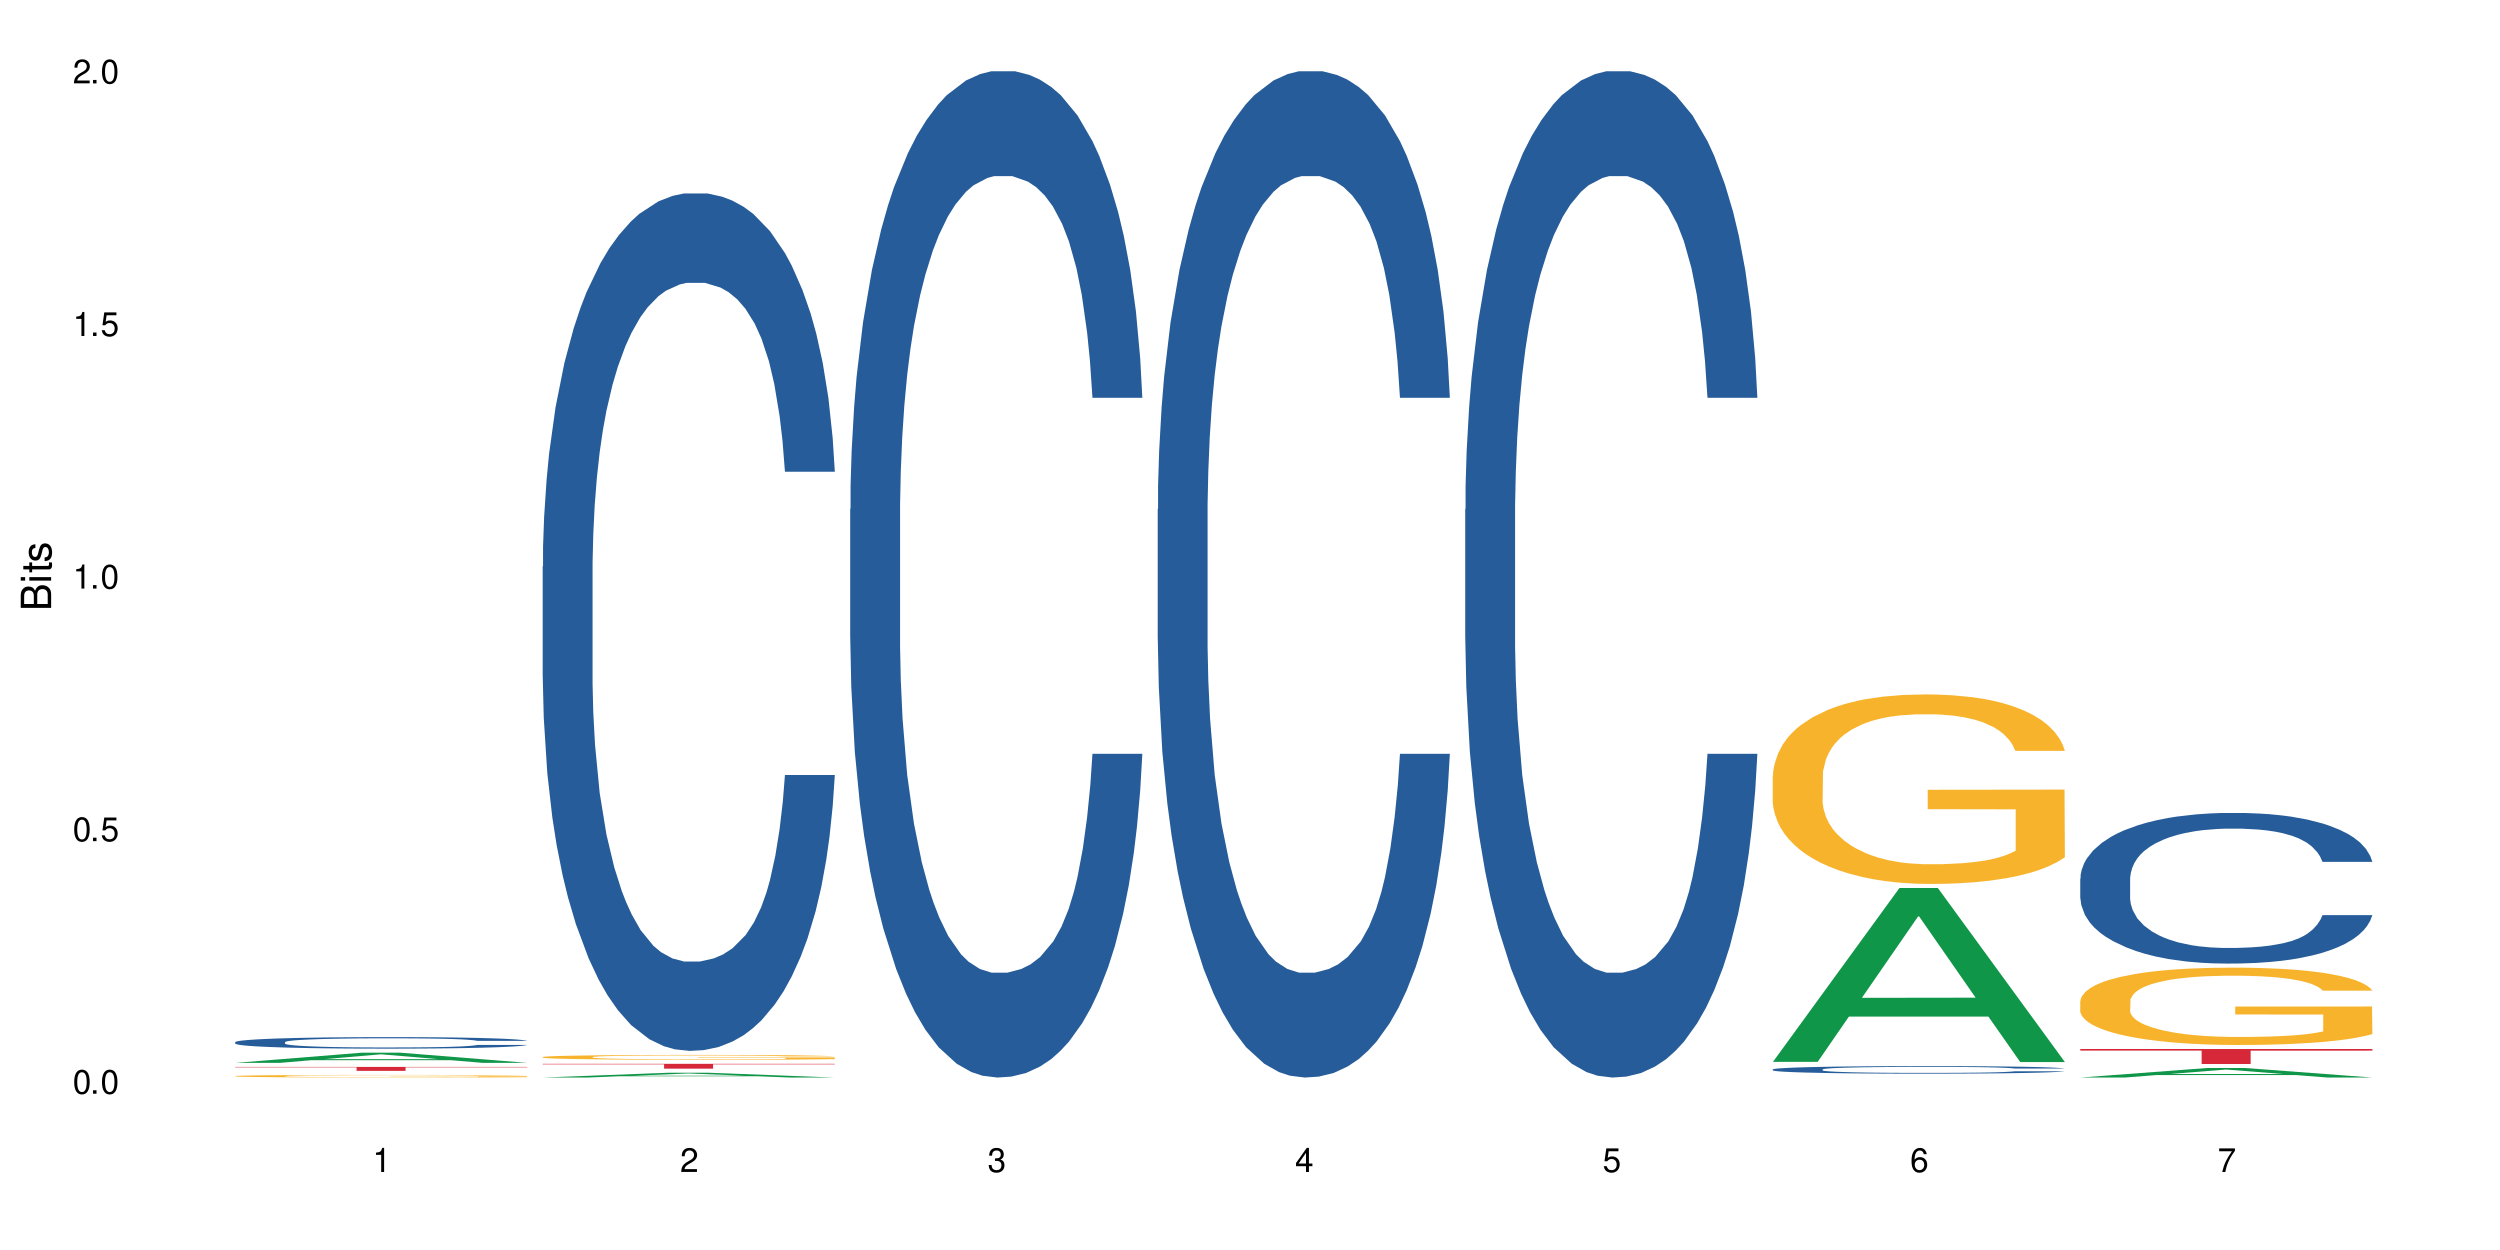 <?xml version="1.0" encoding="UTF-8"?>
<svg xmlns="http://www.w3.org/2000/svg" xmlns:xlink="http://www.w3.org/1999/xlink" width="720" height="360" viewBox="0 0 720 360">
<defs>
<g>
<g id="glyph-0-0">
</g>
<g id="glyph-0-1">
<path d="M 2.641 -6.938 C 2 -6.938 1.422 -6.656 1.078 -6.172 C 0.641 -5.562 0.406 -4.641 0.406 -3.359 C 0.406 -1.016 1.188 0.219 2.641 0.219 C 4.078 0.219 4.859 -1.016 4.859 -3.297 C 4.859 -4.641 4.656 -5.547 4.203 -6.172 C 3.844 -6.656 3.281 -6.938 2.641 -6.938 Z M 2.641 -6.188 C 3.547 -6.188 4 -5.25 4 -3.375 C 4 -1.406 3.562 -0.484 2.625 -0.484 C 1.734 -0.484 1.281 -1.438 1.281 -3.344 C 1.281 -5.25 1.734 -6.188 2.641 -6.188 Z M 2.641 -6.188 "/>
</g>
<g id="glyph-0-2">
<path d="M 1.828 -1 L 0.828 -1 L 0.828 0 L 1.828 0 Z M 1.828 -1 "/>
</g>
<g id="glyph-0-3">
<path d="M 4.562 -6.797 L 1.062 -6.797 L 0.547 -3.094 L 1.328 -3.094 C 1.719 -3.562 2.047 -3.734 2.578 -3.734 C 3.484 -3.734 4.062 -3.109 4.062 -2.094 C 4.062 -1.125 3.484 -0.531 2.578 -0.531 C 1.828 -0.531 1.375 -0.906 1.188 -1.672 L 0.328 -1.672 C 0.453 -1.109 0.547 -0.844 0.75 -0.594 C 1.125 -0.078 1.828 0.219 2.594 0.219 C 3.969 0.219 4.922 -0.781 4.922 -2.219 C 4.922 -3.562 4.031 -4.484 2.719 -4.484 C 2.25 -4.484 1.859 -4.359 1.469 -4.062 L 1.734 -5.969 L 4.562 -5.969 Z M 4.562 -6.797 "/>
</g>
<g id="glyph-0-4">
<path d="M 2.484 -4.938 L 2.484 0 L 3.328 0 L 3.328 -6.938 L 2.766 -6.938 C 2.469 -5.875 2.281 -5.734 0.984 -5.562 L 0.984 -4.938 Z M 2.484 -4.938 "/>
</g>
<g id="glyph-0-5">
<path d="M 4.859 -0.828 L 1.281 -0.828 C 1.359 -1.406 1.672 -1.781 2.5 -2.281 L 3.469 -2.828 C 4.406 -3.344 4.906 -4.062 4.906 -4.906 C 4.906 -5.484 4.672 -6.031 4.266 -6.406 C 3.859 -6.766 3.375 -6.938 2.719 -6.938 C 1.859 -6.938 1.219 -6.625 0.844 -6.031 C 0.609 -5.672 0.5 -5.234 0.484 -4.531 L 1.328 -4.531 C 1.359 -5.016 1.406 -5.281 1.531 -5.516 C 1.75 -5.938 2.188 -6.203 2.703 -6.203 C 3.469 -6.203 4.031 -5.641 4.031 -4.891 C 4.031 -4.344 3.719 -3.859 3.125 -3.516 L 2.234 -3 C 0.812 -2.172 0.406 -1.531 0.328 -0.016 L 4.859 -0.016 Z M 4.859 -0.828 "/>
</g>
<g id="glyph-0-6">
<path d="M 2.125 -3.188 L 2.578 -3.188 C 3.5 -3.188 3.984 -2.766 3.984 -1.922 C 3.984 -1.062 3.469 -0.531 2.594 -0.531 C 1.656 -0.531 1.203 -1 1.156 -2.016 L 0.312 -2.016 C 0.344 -1.453 0.438 -1.094 0.609 -0.781 C 0.953 -0.109 1.625 0.219 2.547 0.219 C 3.953 0.219 4.859 -0.625 4.859 -1.938 C 4.859 -2.828 4.516 -3.297 3.703 -3.594 C 4.344 -3.844 4.656 -4.328 4.656 -5.031 C 4.656 -6.219 3.875 -6.938 2.578 -6.938 C 1.203 -6.938 0.484 -6.172 0.453 -4.703 L 1.297 -4.703 C 1.312 -5.125 1.344 -5.359 1.453 -5.578 C 1.641 -5.969 2.062 -6.203 2.594 -6.203 C 3.344 -6.203 3.797 -5.75 3.797 -5 C 3.797 -4.516 3.609 -4.219 3.25 -4.047 C 3.016 -3.953 2.703 -3.922 2.125 -3.906 Z M 2.125 -3.188 "/>
</g>
<g id="glyph-0-7">
<path d="M 3.141 -1.672 L 3.141 0 L 3.984 0 L 3.984 -1.672 L 4.984 -1.672 L 4.984 -2.438 L 3.984 -2.438 L 3.984 -6.938 L 3.359 -6.938 L 0.266 -2.578 L 0.266 -1.672 Z M 3.141 -2.438 L 1 -2.438 L 3.141 -5.5 Z M 3.141 -2.438 "/>
</g>
<g id="glyph-0-8">
<path d="M 4.781 -5.125 C 4.609 -6.266 3.891 -6.938 2.844 -6.938 C 2.094 -6.938 1.422 -6.578 1.031 -5.953 C 0.594 -5.266 0.406 -4.422 0.406 -3.172 C 0.406 -2 0.578 -1.25 0.984 -0.641 C 1.359 -0.078 1.953 0.219 2.703 0.219 C 3.984 0.219 4.922 -0.75 4.922 -2.094 C 4.922 -3.375 4.062 -4.281 2.844 -4.281 C 2.172 -4.281 1.641 -4.031 1.281 -3.516 C 1.281 -5.234 1.828 -6.188 2.797 -6.188 C 3.391 -6.188 3.797 -5.797 3.938 -5.125 Z M 2.734 -3.531 C 3.547 -3.531 4.062 -2.953 4.062 -2.031 C 4.062 -1.156 3.484 -0.531 2.703 -0.531 C 1.922 -0.531 1.328 -1.188 1.328 -2.078 C 1.328 -2.938 1.906 -3.531 2.734 -3.531 Z M 2.734 -3.531 "/>
</g>
<g id="glyph-0-9">
<path d="M 4.984 -6.797 L 0.438 -6.797 L 0.438 -5.969 L 4.109 -5.969 C 2.5 -3.656 1.828 -2.234 1.328 0 L 2.219 0 C 2.594 -2.172 3.453 -4.047 4.984 -6.094 Z M 4.984 -6.797 "/>
</g>
<g id="glyph-1-0">
</g>
<g id="glyph-1-1">
<path d="M 0 -0.953 L 0 -4.891 C 0 -5.719 -0.234 -6.344 -0.734 -6.797 C -1.188 -7.234 -1.812 -7.469 -2.5 -7.469 C -3.547 -7.469 -4.188 -7 -4.625 -5.875 C -4.984 -6.688 -5.625 -7.094 -6.531 -7.094 C -7.172 -7.094 -7.734 -6.859 -8.141 -6.391 C -8.562 -5.922 -8.75 -5.344 -8.75 -4.5 L -8.75 -0.953 Z M -4.984 -2.062 L -7.766 -2.062 L -7.766 -4.219 C -7.766 -4.844 -7.688 -5.203 -7.453 -5.5 C -7.219 -5.812 -6.859 -5.969 -6.375 -5.969 C -5.891 -5.969 -5.531 -5.812 -5.297 -5.5 C -5.062 -5.203 -4.984 -4.844 -4.984 -4.219 Z M -0.984 -2.062 L -4 -2.062 L -4 -4.781 C -4 -5.766 -3.438 -6.359 -2.484 -6.359 C -1.547 -6.359 -0.984 -5.766 -0.984 -4.781 Z M -0.984 -2.062 "/>
</g>
<g id="glyph-1-2">
<path d="M -6.281 -1.797 L -6.281 -0.797 L 0 -0.797 L 0 -1.797 Z M -8.75 -1.797 L -8.75 -0.797 L -7.484 -0.797 L -7.484 -1.797 Z M -8.75 -1.797 "/>
</g>
<g id="glyph-1-3">
<path d="M -6.281 -3.047 L -6.281 -2.016 L -8.016 -2.016 L -8.016 -1.016 L -6.281 -1.016 L -6.281 -0.172 L -5.469 -0.172 L -5.469 -1.016 L -0.719 -1.016 C -0.078 -1.016 0.281 -1.453 0.281 -2.234 C 0.281 -2.5 0.25 -2.719 0.188 -3.047 L -0.641 -3.047 C -0.609 -2.906 -0.594 -2.766 -0.594 -2.562 C -0.594 -2.141 -0.719 -2.016 -1.156 -2.016 L -5.469 -2.016 L -5.469 -3.047 Z M -6.281 -3.047 "/>
</g>
<g id="glyph-1-4">
<path d="M -4.531 -5.25 C -5.766 -5.25 -6.469 -4.422 -6.469 -2.969 C -6.469 -1.516 -5.719 -0.562 -4.547 -0.562 C -3.562 -0.562 -3.094 -1.062 -2.734 -2.562 L -2.516 -3.484 C -2.344 -4.188 -2.094 -4.469 -1.641 -4.469 C -1.047 -4.469 -0.641 -3.875 -0.641 -3 C -0.641 -2.453 -0.797 -2 -1.062 -1.75 C -1.25 -1.594 -1.422 -1.531 -1.875 -1.469 L -1.875 -0.406 C -0.422 -0.453 0.281 -1.266 0.281 -2.922 C 0.281 -4.5 -0.5 -5.516 -1.719 -5.516 C -2.656 -5.516 -3.172 -4.984 -3.469 -3.734 L -3.703 -2.766 C -3.891 -1.953 -4.156 -1.609 -4.594 -1.609 C -5.188 -1.609 -5.547 -2.125 -5.547 -2.938 C -5.547 -3.75 -5.203 -4.172 -4.531 -4.203 Z M -4.531 -5.25 "/>
</g>
</g>
</defs>
<rect x="-72" y="-36" width="864" height="432" fill="rgb(100%, 100%, 100%)" fill-opacity="1"/>
<path fill-rule="nonzero" fill="rgb(6.275%, 58.824%, 28.235%)" fill-opacity="1" d="M 67.73 306.105 L 67.82 306.102 L 104.227 303.172 L 115.281 303.172 L 151.867 306.105 L 139.012 306.105 L 129.844 305.34 L 89.664 305.34 L 80.676 306.105 L 67.73 306.105 L 93.527 305.023 L 126.156 305.023 L 109.887 303.652 L 109.707 303.648 L 109.527 303.656 L 93.438 305.023 L 93.527 305.023 Z M 67.73 306.105 "/>
<path fill-rule="nonzero" fill="rgb(14.51%, 36.078%, 60%)" fill-opacity="1" d="M 67.73 300.137 L 67.832 300.133 L 67.832 300.059 L 68.141 299.945 L 68.859 299.797 L 69.578 299.699 L 71.426 299.52 L 73.988 299.348 L 76.656 299.215 L 78.605 299.133 L 80.352 299.074 L 84.352 298.961 L 86.918 298.902 L 89.688 298.852 L 93.074 298.801 L 95.535 298.77 L 101.078 298.723 L 105.18 298.699 L 108.363 298.691 L 115.238 298.691 L 119.34 298.703 L 122.316 298.719 L 125.598 298.742 L 128.371 298.77 L 133.191 298.836 L 137.5 298.922 L 139.449 298.973 L 142.527 299.066 L 144.891 299.156 L 146.531 299.234 L 148.379 299.348 L 150.02 299.484 L 151.25 299.637 L 151.867 299.77 L 137.5 299.77 L 136.785 299.648 L 135.961 299.555 L 134.422 299.43 L 132.883 299.34 L 130.73 299.254 L 128.781 299.195 L 126.113 299.137 L 123.754 299.102 L 121.289 299.074 L 118.93 299.055 L 114.414 299.039 L 109.184 299.039 L 107.234 299.043 L 103.23 299.066 L 101.078 299.09 L 98 299.133 L 95.844 299.172 L 93.281 299.23 L 91.535 299.281 L 89.379 299.363 L 87.84 299.434 L 86.098 299.531 L 85.07 299.609 L 84.148 299.691 L 83.328 299.793 L 82.711 299.898 L 82.301 300.012 L 82.094 300.121 L 82.094 300.59 L 82.301 300.699 L 82.812 300.828 L 84.148 301.012 L 86.098 301.172 L 88.355 301.301 L 90.508 301.391 L 91.742 301.434 L 93.383 301.48 L 95.945 301.543 L 99.641 301.602 L 101.797 301.629 L 105.078 301.652 L 108.465 301.664 L 112.98 301.664 L 116.98 301.652 L 119.648 301.637 L 122.418 301.613 L 126.215 301.562 L 128.574 301.512 L 130.629 301.453 L 132.168 301.398 L 133.191 301.348 L 134.73 301.254 L 135.961 301.152 L 136.887 301.047 L 137.5 300.941 L 151.867 300.941 L 151.25 301.062 L 150.328 301.18 L 149.402 301.27 L 147.969 301.375 L 146.324 301.469 L 143.965 301.574 L 142.016 301.645 L 139.449 301.723 L 137.09 301.777 L 134.527 301.832 L 130.73 301.891 L 128.266 301.922 L 125.598 301.949 L 122.418 301.973 L 118.418 301.996 L 114.109 302.008 L 110.105 302.008 L 105.797 302.004 L 102.617 301.992 L 98.41 301.965 L 93.176 301.91 L 89.379 301.852 L 86.406 301.793 L 83.84 301.734 L 80.969 301.652 L 77.273 301.52 L 75.016 301.414 L 73.477 301.332 L 71.734 301.211 L 70.5 301.105 L 69.066 300.938 L 68.039 300.719 L 67.73 300.555 Z M 67.73 300.137 "/>
<path fill-rule="nonzero" fill="rgb(96.863%, 70.196%, 16.863%)" fill-opacity="1" d="M 67.73 309.898 L 67.832 309.898 L 67.832 309.887 L 68.242 309.855 L 69.27 309.812 L 70.605 309.777 L 72.039 309.75 L 72.965 309.734 L 74.504 309.715 L 75.836 309.699 L 79.223 309.668 L 83.531 309.637 L 85.891 309.625 L 88.559 309.613 L 92.355 309.602 L 94.102 309.594 L 99.438 309.586 L 105.488 309.578 L 112.16 309.574 L 115.238 309.578 L 119.441 309.578 L 125.188 309.586 L 128.473 309.594 L 131.039 309.602 L 133.707 309.609 L 136.988 309.625 L 140.066 309.641 L 142.527 309.656 L 144.992 309.676 L 147.043 309.699 L 148.789 309.723 L 150.328 309.754 L 151.25 309.777 L 151.867 309.801 L 137.605 309.801 L 136.785 309.777 L 135.859 309.758 L 134.32 309.734 L 132.781 309.719 L 131.242 309.707 L 128.371 309.688 L 125.906 309.676 L 122.828 309.668 L 119.855 309.66 L 116.469 309.656 L 108.977 309.656 L 104.055 309.66 L 101.18 309.664 L 99.129 309.672 L 96.254 309.68 L 94.512 309.691 L 93.484 309.695 L 90.406 309.715 L 88.355 309.734 L 87.227 309.75 L 85.789 309.77 L 84.762 309.789 L 83.633 309.816 L 83.02 309.836 L 82.199 309.883 L 82.094 310.008 L 82.402 310.035 L 83.02 310.062 L 83.84 310.086 L 85.07 310.113 L 86.301 310.133 L 88.457 310.16 L 90.305 310.18 L 91.742 310.191 L 94.512 310.211 L 95.641 310.215 L 98.309 310.227 L 101.078 310.238 L 104.465 310.246 L 107.027 310.25 L 111.133 310.254 L 116.363 310.254 L 122.52 310.25 L 126.422 310.242 L 129.09 310.238 L 130.832 310.234 L 132.988 310.227 L 134.527 310.219 L 135.961 310.211 L 137.707 310.199 L 137.707 310.035 L 112.363 310.035 L 112.363 309.957 L 151.762 309.957 L 151.867 310.227 L 149.711 310.246 L 147.043 310.262 L 144.48 310.277 L 141.812 310.289 L 138.016 310.301 L 134.938 310.309 L 130.215 310.32 L 125.906 310.324 L 121.395 310.328 L 117.391 310.332 L 108.465 310.332 L 103.949 310.328 L 100.359 310.32 L 97.074 310.316 L 93.793 310.305 L 89.688 310.289 L 87.02 310.277 L 84.25 310.266 L 81.48 310.246 L 79.016 310.23 L 75.734 310.199 L 73.988 310.176 L 72.348 310.152 L 71.117 310.133 L 69.988 310.109 L 69.168 310.086 L 68.348 310.055 L 67.938 310.027 L 67.73 310.008 Z M 67.73 309.898 "/>
<path fill-rule="nonzero" fill="rgb(83.922%, 15.686%, 22.353%)" fill-opacity="1" d="M 67.73 307.27 L 151.867 307.27 L 151.867 307.395 L 116.801 307.395 L 116.801 308.41 L 102.695 308.41 L 102.695 307.395 L 67.73 307.395 Z M 67.73 307.27 "/>
<path fill-rule="nonzero" fill="rgb(6.275%, 58.824%, 28.235%)" fill-opacity="1" d="M 156.293 310.332 L 156.383 310.328 L 192.789 308.938 L 203.844 308.938 L 240.43 310.332 L 227.574 310.332 L 218.406 309.969 L 178.227 309.969 L 169.238 310.332 L 156.293 310.332 L 182.094 309.816 L 214.723 309.816 L 198.453 309.168 L 198.273 309.164 L 198.094 309.168 L 182.004 309.816 L 182.094 309.816 Z M 156.293 310.332 "/>
<path fill-rule="nonzero" fill="rgb(14.51%, 36.078%, 60%)" fill-opacity="1" d="M 156.293 163.168 L 156.398 162.941 L 156.398 157.523 L 156.703 148.945 L 157.422 138.113 L 158.141 130.664 L 159.988 117.344 L 162.555 104.48 L 165.223 94.547 L 167.172 88.68 L 168.914 84.164 L 172.918 75.812 L 175.48 71.523 L 178.25 67.688 L 181.637 63.852 L 184.102 61.594 L 189.641 57.98 L 193.746 56.402 L 196.926 55.727 L 203.801 55.727 L 207.902 56.629 L 210.879 57.758 L 214.164 59.562 L 216.934 61.594 L 221.754 66.559 L 226.066 72.879 L 228.016 76.492 L 231.094 83.488 L 233.453 90.258 L 235.094 96.129 L 236.941 104.48 L 238.582 114.637 L 239.812 126.148 L 240.43 135.855 L 226.066 135.855 L 225.348 126.824 L 224.527 119.828 L 222.988 110.574 L 221.449 104.027 L 219.293 97.484 L 217.344 93.195 L 214.676 88.906 L 212.316 86.195 L 209.855 84.164 L 207.492 82.812 L 202.98 81.457 L 197.746 81.457 L 195.797 81.906 L 191.797 83.715 L 189.641 85.293 L 186.562 88.453 L 184.406 91.387 L 181.844 95.902 L 180.098 99.738 L 177.945 105.609 L 176.406 110.801 L 174.66 118.25 L 173.633 123.891 L 172.711 130.211 L 171.891 137.66 L 171.273 145.559 L 170.863 153.91 L 170.66 162.039 L 170.66 197.023 L 170.863 205.148 L 171.379 214.629 L 172.711 228.398 L 174.66 240.363 L 176.918 249.84 L 179.074 256.613 L 180.305 259.773 L 181.945 263.383 L 184.512 267.898 L 188.203 272.414 L 190.359 274.219 L 193.641 276.023 L 197.027 276.926 L 201.543 276.926 L 205.543 276.023 L 208.211 274.895 L 210.98 273.09 L 214.777 269.254 L 217.137 265.641 L 219.191 261.352 L 220.73 257.066 L 221.754 253.453 L 223.293 246.457 L 224.527 238.781 L 225.449 230.883 L 226.066 223.207 L 240.43 223.207 L 239.812 232.234 L 238.891 241.039 L 237.969 247.586 L 236.531 255.484 L 234.891 262.48 L 232.527 270.383 L 230.578 275.574 L 228.016 281.215 L 225.656 285.504 L 223.09 289.344 L 219.293 293.855 L 216.832 296.113 L 214.164 298.145 L 210.98 299.949 L 206.98 301.531 L 202.672 302.434 L 198.668 302.66 L 194.359 302.207 L 191.18 301.305 L 186.973 299.273 L 181.738 295.211 L 177.945 290.922 L 174.969 286.633 L 172.402 282.117 L 169.531 276.023 L 165.836 266.094 L 163.578 258.418 L 162.039 252.098 L 160.297 243.297 L 159.066 235.395 L 157.629 222.754 L 156.602 206.73 L 156.293 194.316 Z M 156.293 163.168 "/>
<path fill-rule="nonzero" fill="rgb(96.863%, 70.196%, 16.863%)" fill-opacity="1" d="M 156.293 304.422 L 156.398 304.418 L 156.398 304.395 L 156.809 304.336 L 157.832 304.258 L 159.168 304.191 L 160.605 304.141 L 161.527 304.113 L 163.066 304.078 L 164.398 304.047 L 167.785 303.992 L 172.094 303.938 L 174.457 303.914 L 177.121 303.895 L 180.918 303.867 L 182.664 303.859 L 188 303.84 L 194.051 303.828 L 200.723 303.824 L 203.801 303.824 L 208.008 303.828 L 213.754 303.844 L 217.035 303.855 L 219.602 303.867 L 222.27 303.887 L 225.551 303.91 L 228.629 303.941 L 231.094 303.973 L 233.555 304.012 L 235.605 304.051 L 237.352 304.094 L 238.891 304.148 L 239.812 304.195 L 240.43 304.238 L 226.168 304.238 L 225.348 304.195 L 224.422 304.16 L 222.883 304.117 L 221.344 304.086 L 219.805 304.062 L 216.934 304.031 L 214.473 304.008 L 211.395 303.992 L 208.418 303.98 L 205.031 303.973 L 202.98 303.969 L 197.543 303.969 L 192.617 303.977 L 189.742 303.988 L 187.691 304 L 184.816 304.02 L 183.074 304.035 L 182.047 304.043 L 178.969 304.082 L 176.918 304.117 L 175.789 304.145 L 174.352 304.18 L 173.328 304.215 L 172.199 304.266 L 171.582 304.305 L 170.762 304.391 L 170.66 304.621 L 170.965 304.668 L 171.582 304.719 L 172.402 304.766 L 173.633 304.816 L 174.867 304.852 L 177.02 304.902 L 178.867 304.934 L 180.305 304.957 L 183.074 304.992 L 184.203 305 L 186.871 305.023 L 189.641 305.043 L 193.027 305.059 L 195.59 305.066 L 199.695 305.07 L 204.93 305.07 L 211.086 305.062 L 214.984 305.055 L 217.652 305.043 L 219.395 305.035 L 221.551 305.02 L 223.09 305.008 L 224.527 304.996 L 226.27 304.973 L 226.27 304.668 L 200.926 304.668 L 200.926 304.523 L 240.328 304.523 L 240.43 305.02 L 238.273 305.055 L 235.605 305.09 L 233.043 305.113 L 230.375 305.137 L 226.578 305.16 L 223.5 305.176 L 218.781 305.191 L 214.473 305.203 L 209.957 305.211 L 205.953 305.215 L 201.234 305.219 L 197.027 305.215 L 192.512 305.207 L 188.922 305.195 L 185.641 305.184 L 182.355 305.168 L 178.25 305.141 L 175.582 305.117 L 172.812 305.094 L 170.043 305.059 L 167.582 305.027 L 165.938 305 L 164.297 304.969 L 162.555 304.93 L 160.91 304.887 L 159.68 304.848 L 158.551 304.805 L 157.73 304.762 L 156.91 304.703 L 156.5 304.66 L 156.293 304.617 Z M 156.293 304.422 "/>
<path fill-rule="nonzero" fill="rgb(83.922%, 15.686%, 22.353%)" fill-opacity="1" d="M 156.293 306.383 L 240.43 306.383 L 240.43 306.531 L 205.363 306.531 L 205.363 307.773 L 191.258 307.773 L 191.258 306.531 L 156.293 306.531 Z M 156.293 306.383 "/>
<path fill-rule="nonzero" fill="rgb(14.51%, 36.078%, 60%)" fill-opacity="1" d="M 244.859 146.621 L 244.961 146.355 L 244.961 140 L 245.27 129.934 L 245.988 117.215 L 246.703 108.477 L 248.551 92.844 L 251.117 77.746 L 253.785 66.09 L 255.734 59.203 L 257.477 53.902 L 261.48 44.102 L 264.043 39.07 L 266.816 34.566 L 270.199 30.062 L 272.664 27.414 L 278.203 23.176 L 282.309 21.32 L 285.488 20.527 L 292.363 20.527 L 296.469 21.586 L 299.441 22.91 L 302.727 25.031 L 305.496 27.414 L 310.32 33.242 L 314.629 40.66 L 316.578 44.898 L 319.656 53.109 L 322.016 61.055 L 323.656 67.945 L 325.504 77.746 L 327.145 89.668 L 328.379 103.176 L 328.992 114.566 L 314.629 114.566 L 313.91 103.973 L 313.09 95.758 L 311.551 84.898 L 310.012 77.215 L 307.855 69.535 L 305.906 64.5 L 303.238 59.469 L 300.879 56.289 L 298.418 53.902 L 296.059 52.316 L 291.543 50.727 L 286.309 50.727 L 284.359 51.254 L 280.359 53.375 L 278.203 55.23 L 275.125 58.938 L 272.973 62.383 L 270.406 67.68 L 268.66 72.184 L 266.508 79.07 L 264.969 85.164 L 263.223 93.906 L 262.199 100.527 L 261.273 107.945 L 260.453 116.688 L 259.84 125.957 L 259.426 135.762 L 259.223 145.297 L 259.223 186.355 L 259.426 195.895 L 259.941 207.02 L 261.273 223.18 L 263.223 237.219 L 265.48 248.344 L 267.637 256.293 L 268.867 260 L 270.508 264.238 L 273.074 269.535 L 276.77 274.836 L 278.922 276.953 L 282.207 279.074 L 285.59 280.133 L 290.105 280.133 L 294.109 279.074 L 296.773 277.75 L 299.547 275.629 L 303.344 271.125 L 305.703 266.887 L 307.754 261.855 L 309.293 256.82 L 310.32 252.582 L 311.859 244.371 L 313.09 235.363 L 314.012 226.094 L 314.629 217.086 L 328.992 217.086 L 328.379 227.684 L 327.453 238.012 L 326.531 245.695 L 325.094 254.969 L 323.453 263.18 L 321.094 272.449 L 319.145 278.543 L 316.578 285.168 L 314.219 290.199 L 311.652 294.703 L 307.855 300 L 305.395 302.648 L 302.727 305.035 L 299.547 307.152 L 295.543 309.008 L 291.234 310.066 L 287.234 310.332 L 282.926 309.801 L 279.742 308.742 L 275.535 306.359 L 270.305 301.59 L 266.508 296.559 L 263.531 291.523 L 260.965 286.227 L 258.094 279.074 L 254.398 267.418 L 252.145 258.41 L 250.605 250.992 L 248.859 240.664 L 247.629 231.391 L 246.191 216.555 L 245.164 197.746 L 244.859 183.18 Z M 244.859 146.621 "/>
<path fill-rule="nonzero" fill="rgb(14.51%, 36.078%, 60%)" fill-opacity="1" d="M 333.422 146.621 L 333.523 146.355 L 333.523 140 L 333.832 129.934 L 334.551 117.215 L 335.27 108.477 L 337.113 92.844 L 339.68 77.746 L 342.348 66.09 L 344.297 59.203 L 346.043 53.902 L 350.043 44.102 L 352.609 39.07 L 355.379 34.566 L 358.766 30.062 L 361.227 27.414 L 366.766 23.176 L 370.871 21.32 L 374.051 20.527 L 380.926 20.527 L 385.031 21.586 L 388.008 22.91 L 391.289 25.031 L 394.059 27.414 L 398.883 33.242 L 403.191 40.66 L 405.141 44.898 L 408.219 53.109 L 410.578 61.055 L 412.223 67.945 L 414.066 77.746 L 415.711 89.668 L 416.941 103.176 L 417.555 114.566 L 403.191 114.566 L 402.473 103.973 L 401.652 95.758 L 400.113 84.898 L 398.574 77.215 L 396.422 69.535 L 394.469 64.5 L 391.805 59.469 L 389.441 56.289 L 386.98 53.902 L 384.621 52.316 L 380.105 50.727 L 374.875 50.727 L 372.922 51.254 L 368.922 53.375 L 366.766 55.23 L 363.688 58.938 L 361.535 62.383 L 358.969 67.68 L 357.227 72.184 L 355.07 79.07 L 353.531 85.164 L 351.789 93.906 L 350.762 100.527 L 349.836 107.945 L 349.016 116.688 L 348.402 125.957 L 347.992 135.762 L 347.785 145.297 L 347.785 186.355 L 347.992 195.895 L 348.504 207.02 L 349.836 223.18 L 351.789 237.219 L 354.043 248.344 L 356.199 256.293 L 357.43 260 L 359.07 264.238 L 361.637 269.535 L 365.332 274.836 L 367.484 276.953 L 370.77 279.074 L 374.156 280.133 L 378.668 280.133 L 382.672 279.074 L 385.34 277.75 L 388.109 275.629 L 391.906 271.125 L 394.266 266.887 L 396.316 261.855 L 397.855 256.82 L 398.883 252.582 L 400.422 244.371 L 401.652 235.363 L 402.578 226.094 L 403.191 217.086 L 417.555 217.086 L 416.941 227.684 L 416.016 238.012 L 415.094 245.695 L 413.656 254.969 L 412.016 263.18 L 409.656 272.449 L 407.707 278.543 L 405.141 285.168 L 402.781 290.199 L 400.215 294.703 L 396.422 300 L 393.957 302.648 L 391.289 305.035 L 388.109 307.152 L 384.109 309.008 L 379.797 310.066 L 375.797 310.332 L 371.488 309.801 L 368.305 308.742 L 364.102 306.359 L 358.867 301.59 L 355.07 296.559 L 352.094 291.523 L 349.531 286.227 L 346.656 279.074 L 342.965 267.418 L 340.707 258.41 L 339.168 250.992 L 337.422 240.664 L 336.191 231.391 L 334.754 216.555 L 333.73 197.746 L 333.422 183.18 Z M 333.422 146.621 "/>
<path fill-rule="nonzero" fill="rgb(14.51%, 36.078%, 60%)" fill-opacity="1" d="M 421.984 146.621 L 422.086 146.355 L 422.086 140 L 422.395 129.934 L 423.113 117.215 L 423.832 108.477 L 425.68 92.844 L 428.242 77.746 L 430.91 66.09 L 432.859 59.203 L 434.605 53.902 L 438.605 44.102 L 441.172 39.07 L 443.941 34.566 L 447.328 30.062 L 449.789 27.414 L 455.332 23.176 L 459.434 21.32 L 462.617 20.527 L 469.488 20.527 L 473.594 21.586 L 476.57 22.91 L 479.852 25.031 L 482.625 27.414 L 487.445 33.242 L 491.754 40.66 L 493.703 44.898 L 496.781 53.109 L 499.145 61.055 L 500.785 67.945 L 502.633 77.746 L 504.273 89.668 L 505.504 103.176 L 506.121 114.566 L 491.754 114.566 L 491.035 103.973 L 490.215 95.758 L 488.676 84.898 L 487.137 77.215 L 484.984 69.535 L 483.035 64.5 L 480.367 59.469 L 478.008 56.289 L 475.543 53.902 L 473.184 52.316 L 468.668 50.727 L 463.438 50.727 L 461.488 51.254 L 457.484 53.375 L 455.332 55.23 L 452.254 58.938 L 450.098 62.383 L 447.531 67.68 L 445.789 72.184 L 443.633 79.07 L 442.094 85.164 L 440.352 93.906 L 439.324 100.527 L 438.402 107.945 L 437.582 116.688 L 436.965 125.957 L 436.555 135.762 L 436.348 145.297 L 436.348 186.355 L 436.555 195.895 L 437.066 207.02 L 438.402 223.18 L 440.352 237.219 L 442.609 248.344 L 444.762 256.293 L 445.992 260 L 447.637 264.238 L 450.199 269.535 L 453.895 274.836 L 456.051 276.953 L 459.332 279.074 L 462.719 280.133 L 467.234 280.133 L 471.234 279.074 L 473.902 277.75 L 476.672 275.629 L 480.469 271.125 L 482.828 266.887 L 484.879 261.855 L 486.418 256.82 L 487.445 252.582 L 488.984 244.371 L 490.215 235.363 L 491.141 226.094 L 491.754 217.086 L 506.121 217.086 L 505.504 227.684 L 504.582 238.012 L 503.656 245.695 L 502.223 254.969 L 500.578 263.18 L 498.219 272.449 L 496.27 278.543 L 493.703 285.168 L 491.344 290.199 L 488.781 294.703 L 484.984 300 L 482.52 302.648 L 479.852 305.035 L 476.672 307.152 L 472.672 309.008 L 468.363 310.066 L 464.359 310.332 L 460.051 309.801 L 456.871 308.742 L 452.664 306.359 L 447.43 301.59 L 443.633 296.559 L 440.66 291.523 L 438.094 286.227 L 435.219 279.074 L 431.527 267.418 L 429.27 258.41 L 427.73 250.992 L 425.984 240.664 L 424.754 231.391 L 423.32 216.555 L 422.293 197.746 L 421.984 183.18 Z M 421.984 146.621 "/>
<path fill-rule="nonzero" fill="rgb(6.275%, 58.824%, 28.235%)" fill-opacity="1" d="M 510.547 305.824 L 510.637 305.777 L 547.043 255.742 L 558.098 255.742 L 594.684 305.871 L 581.828 305.871 L 572.66 292.785 L 532.48 292.785 L 523.492 305.824 L 510.547 305.824 L 536.348 287.375 L 568.977 287.328 L 552.707 263.934 L 552.527 263.887 L 552.348 264.027 L 536.258 287.328 L 536.348 287.375 Z M 510.547 305.824 "/>
<path fill-rule="nonzero" fill="rgb(14.51%, 36.078%, 60%)" fill-opacity="1" d="M 510.547 307.984 L 510.652 307.984 L 510.652 307.934 L 510.957 307.859 L 511.676 307.766 L 512.395 307.699 L 514.242 307.582 L 516.809 307.465 L 519.473 307.379 L 521.426 307.328 L 523.168 307.289 L 527.168 307.215 L 529.734 307.176 L 532.504 307.141 L 535.891 307.109 L 538.355 307.086 L 543.895 307.055 L 548 307.043 L 551.18 307.035 L 558.055 307.035 L 562.156 307.043 L 565.133 307.055 L 568.418 307.07 L 571.188 307.086 L 576.008 307.133 L 580.32 307.188 L 582.27 307.219 L 585.348 307.281 L 587.707 307.34 L 589.348 307.395 L 591.195 307.465 L 592.836 307.555 L 594.066 307.656 L 594.684 307.742 L 580.32 307.742 L 579.602 307.664 L 578.781 307.602 L 577.242 307.52 L 575.703 307.461 L 573.547 307.406 L 571.598 307.367 L 568.93 307.328 L 566.57 307.305 L 564.105 307.289 L 561.746 307.273 L 557.234 307.262 L 552 307.262 L 550.051 307.266 L 546.051 307.285 L 543.895 307.297 L 540.816 307.324 L 538.66 307.352 L 536.098 307.391 L 534.352 307.426 L 532.199 307.477 L 530.66 307.523 L 528.914 307.59 L 527.887 307.637 L 526.965 307.695 L 526.145 307.762 L 525.527 307.828 L 525.117 307.902 L 524.914 307.977 L 524.914 308.285 L 525.117 308.355 L 525.629 308.441 L 526.965 308.562 L 528.914 308.668 L 531.172 308.75 L 533.324 308.812 L 534.559 308.84 L 536.199 308.871 L 538.766 308.91 L 542.457 308.949 L 544.613 308.965 L 547.895 308.98 L 551.281 308.988 L 555.797 308.988 L 559.797 308.98 L 562.465 308.973 L 565.234 308.957 L 569.031 308.922 L 571.391 308.891 L 573.445 308.852 L 574.984 308.816 L 576.008 308.781 L 577.547 308.723 L 578.781 308.652 L 579.703 308.582 L 580.32 308.516 L 594.684 308.516 L 594.066 308.594 L 593.145 308.672 L 592.223 308.73 L 590.785 308.801 L 589.145 308.863 L 586.781 308.934 L 584.832 308.977 L 582.27 309.027 L 579.91 309.066 L 577.344 309.102 L 573.547 309.141 L 571.086 309.16 L 568.418 309.176 L 565.234 309.195 L 561.234 309.207 L 556.926 309.215 L 552.922 309.219 L 548.613 309.215 L 545.434 309.207 L 541.227 309.188 L 535.992 309.152 L 532.199 309.113 L 529.223 309.074 L 526.656 309.035 L 523.785 308.98 L 520.09 308.895 L 517.832 308.828 L 516.293 308.77 L 514.551 308.691 L 513.316 308.625 L 511.883 308.512 L 510.855 308.371 L 510.547 308.262 Z M 510.547 307.984 "/>
<path fill-rule="nonzero" fill="rgb(96.863%, 70.196%, 16.863%)" fill-opacity="1" d="M 510.547 223.371 L 510.652 223.32 L 510.652 222.324 L 511.062 220.078 L 512.086 216.988 L 513.422 214.445 L 514.855 212.453 L 515.781 211.406 L 517.32 209.91 L 518.652 208.812 L 522.039 206.57 L 526.348 204.477 L 528.707 203.578 L 531.375 202.73 L 535.172 201.781 L 536.918 201.434 L 542.254 200.637 L 548.305 200.137 L 554.977 199.988 L 558.055 200.039 L 562.262 200.238 L 568.008 200.785 L 571.289 201.285 L 573.855 201.781 L 576.523 202.43 L 579.805 203.43 L 582.883 204.625 L 585.348 205.82 L 587.809 207.316 L 589.859 208.91 L 591.605 210.656 L 593.145 212.75 L 594.066 214.496 L 594.684 216.242 L 580.422 216.242 L 579.602 214.496 L 578.676 213.148 L 577.137 211.504 L 575.598 210.309 L 574.059 209.359 L 571.188 208.062 L 568.723 207.266 L 565.645 206.57 L 562.672 206.121 L 559.285 205.82 L 557.234 205.723 L 551.793 205.723 L 546.871 206.07 L 543.996 206.469 L 541.945 206.867 L 539.07 207.617 L 537.328 208.215 L 536.301 208.613 L 533.223 210.156 L 531.172 211.555 L 530.043 212.5 L 528.605 213.996 L 527.582 215.344 L 526.453 217.336 L 525.836 218.832 L 525.016 222.223 L 524.914 231.195 L 525.219 233.09 L 525.836 235.137 L 526.656 236.93 L 527.887 238.824 L 529.121 240.27 L 531.273 242.215 L 533.121 243.512 L 534.559 244.359 L 537.328 245.703 L 538.457 246.152 L 541.125 247.051 L 543.895 247.75 L 547.281 248.348 L 549.844 248.645 L 553.949 248.895 L 559.184 248.895 L 565.34 248.598 L 569.238 248.195 L 571.906 247.797 L 573.648 247.449 L 575.805 246.902 L 577.344 246.402 L 578.781 245.855 L 580.523 245.008 L 580.523 233.09 L 555.18 233.043 L 555.18 227.457 L 594.582 227.406 L 594.684 246.902 L 592.527 248.246 L 589.859 249.543 L 587.297 250.539 L 584.629 251.387 L 580.832 252.336 L 577.754 252.934 L 573.035 253.633 L 568.723 254.078 L 564.211 254.379 L 560.207 254.527 L 555.488 254.578 L 551.281 254.48 L 546.766 254.18 L 543.176 253.781 L 539.895 253.281 L 536.609 252.633 L 532.504 251.586 L 529.836 250.738 L 527.066 249.691 L 524.297 248.445 L 521.836 247.102 L 520.191 246.055 L 518.551 244.855 L 516.809 243.359 L 515.164 241.664 L 513.934 240.121 L 512.805 238.375 L 511.984 236.73 L 511.164 234.488 L 510.754 232.691 L 510.547 231.148 Z M 510.547 223.371 "/>
<path fill-rule="nonzero" fill="rgb(6.275%, 58.824%, 28.235%)" fill-opacity="1" d="M 599.113 310.328 L 599.203 310.328 L 635.605 307.59 L 646.664 307.59 L 683.246 310.332 L 670.395 310.332 L 661.223 309.617 L 621.043 309.617 L 612.055 310.328 L 599.113 310.328 L 624.91 309.32 L 657.539 309.316 L 641.27 308.039 L 641.09 308.035 L 640.91 308.043 L 624.82 309.316 L 624.91 309.32 Z M 599.113 310.328 "/>
<path fill-rule="nonzero" fill="rgb(14.51%, 36.078%, 60%)" fill-opacity="1" d="M 599.113 253.016 L 599.215 252.977 L 599.215 252.023 L 599.523 250.52 L 600.238 248.617 L 600.957 247.309 L 602.805 244.969 L 605.371 242.707 L 608.039 240.965 L 609.988 239.934 L 611.73 239.141 L 615.734 237.672 L 618.297 236.922 L 621.07 236.246 L 624.453 235.57 L 626.918 235.176 L 632.457 234.543 L 636.562 234.266 L 639.742 234.145 L 646.617 234.145 L 650.723 234.305 L 653.695 234.5 L 656.98 234.82 L 659.75 235.176 L 664.574 236.047 L 668.883 237.156 L 670.832 237.793 L 673.91 239.02 L 676.27 240.211 L 677.91 241.242 L 679.758 242.707 L 681.398 244.492 L 682.633 246.516 L 683.246 248.219 L 668.883 248.219 L 668.164 246.633 L 667.344 245.402 L 665.805 243.777 L 664.266 242.629 L 662.109 241.48 L 660.16 240.727 L 657.492 239.973 L 655.133 239.496 L 652.672 239.141 L 650.312 238.902 L 645.797 238.664 L 640.562 238.664 L 638.613 238.742 L 634.613 239.062 L 632.457 239.34 L 629.379 239.895 L 627.227 240.41 L 624.66 241.203 L 622.914 241.875 L 620.762 242.906 L 619.223 243.816 L 617.477 245.125 L 616.453 246.117 L 615.527 247.227 L 614.707 248.535 L 614.09 249.922 L 613.68 251.391 L 613.477 252.816 L 613.477 258.961 L 613.68 260.391 L 614.195 262.055 L 615.527 264.473 L 617.477 266.574 L 619.734 268.238 L 621.891 269.43 L 623.121 269.984 L 624.762 270.617 L 627.328 271.41 L 631.02 272.203 L 633.176 272.52 L 636.461 272.84 L 639.844 272.996 L 644.359 272.996 L 648.359 272.84 L 651.027 272.641 L 653.801 272.324 L 657.594 271.648 L 659.957 271.016 L 662.008 270.262 L 663.547 269.508 L 664.574 268.875 L 666.113 267.645 L 667.344 266.297 L 668.266 264.91 L 668.883 263.562 L 683.246 263.562 L 682.633 265.148 L 681.707 266.695 L 680.785 267.844 L 679.348 269.23 L 677.707 270.461 L 675.348 271.848 L 673.398 272.758 L 670.832 273.75 L 668.473 274.504 L 665.906 275.176 L 662.109 275.969 L 659.648 276.367 L 656.98 276.723 L 653.801 277.039 L 649.797 277.32 L 645.488 277.477 L 641.488 277.516 L 637.176 277.438 L 633.996 277.277 L 629.789 276.922 L 624.559 276.207 L 620.762 275.457 L 617.785 274.703 L 615.219 273.91 L 612.348 272.84 L 608.652 271.094 L 606.395 269.746 L 604.855 268.637 L 603.113 267.09 L 601.883 265.703 L 600.445 263.48 L 599.418 260.668 L 599.113 258.488 Z M 599.113 253.016 "/>
<path fill-rule="nonzero" fill="rgb(96.863%, 70.196%, 16.863%)" fill-opacity="1" d="M 599.113 288.223 L 599.215 288.203 L 599.215 287.793 L 599.625 286.879 L 600.652 285.617 L 601.984 284.582 L 603.422 283.766 L 604.344 283.34 L 605.883 282.73 L 607.219 282.281 L 610.602 281.367 L 614.914 280.512 L 617.273 280.145 L 619.941 279.801 L 623.738 279.414 L 625.48 279.27 L 630.816 278.945 L 636.871 278.742 L 643.539 278.68 L 646.617 278.699 L 650.824 278.781 L 656.57 279.008 L 659.852 279.211 L 662.418 279.414 L 665.086 279.676 L 668.367 280.086 L 671.445 280.574 L 673.91 281.062 L 676.371 281.672 L 678.426 282.32 L 680.168 283.035 L 681.707 283.887 L 682.633 284.602 L 683.246 285.312 L 668.984 285.312 L 668.164 284.602 L 667.242 284.051 L 665.703 283.379 L 664.164 282.891 L 662.625 282.504 L 659.75 281.977 L 657.289 281.652 L 654.211 281.367 L 651.234 281.184 L 647.848 281.062 L 645.797 281.02 L 640.359 281.02 L 635.434 281.164 L 632.559 281.324 L 630.508 281.488 L 627.637 281.793 L 625.891 282.039 L 624.863 282.199 L 621.785 282.832 L 619.734 283.398 L 618.605 283.785 L 617.168 284.398 L 616.145 284.945 L 615.016 285.762 L 614.398 286.371 L 613.578 287.754 L 613.477 291.414 L 613.785 292.188 L 614.398 293.023 L 615.219 293.754 L 616.453 294.527 L 617.684 295.117 L 619.836 295.91 L 621.684 296.441 L 623.121 296.785 L 625.891 297.336 L 627.02 297.52 L 629.688 297.883 L 632.457 298.168 L 635.844 298.414 L 638.41 298.535 L 642.512 298.637 L 647.746 298.637 L 653.902 298.516 L 657.801 298.352 L 660.469 298.191 L 662.211 298.047 L 664.367 297.824 L 665.906 297.621 L 667.344 297.395 L 669.086 297.051 L 669.086 292.188 L 643.742 292.168 L 643.742 289.891 L 683.145 289.871 L 683.246 297.824 L 681.094 298.371 L 678.426 298.902 L 675.859 299.309 L 673.191 299.656 L 669.395 300.043 L 666.316 300.285 L 661.598 300.57 L 657.289 300.754 L 652.773 300.875 L 648.773 300.938 L 644.051 300.957 L 639.844 300.914 L 635.332 300.793 L 631.738 300.633 L 628.457 300.426 L 625.172 300.164 L 621.07 299.734 L 618.402 299.391 L 615.629 298.961 L 612.859 298.453 L 610.398 297.906 L 608.758 297.477 L 607.113 296.988 L 605.371 296.379 L 603.73 295.688 L 602.496 295.059 L 601.367 294.344 L 600.547 293.672 L 599.727 292.758 L 599.316 292.027 L 599.113 291.395 Z M 599.113 288.223 "/>
<path fill-rule="nonzero" fill="rgb(83.922%, 15.686%, 22.353%)" fill-opacity="1" d="M 599.113 302.121 L 683.246 302.121 L 683.246 302.582 L 648.184 302.586 L 648.184 306.426 L 634.074 306.426 L 634.074 302.59 L 633.871 302.582 L 599.113 302.582 Z M 599.113 302.121 "/>
<g fill="rgb(0%, 0%, 0%)" fill-opacity="1">
<use xlink:href="#glyph-0-1" x="20.965" y="314.993"/>
<use xlink:href="#glyph-0-2" x="25.965" y="314.993"/>
<use xlink:href="#glyph-0-1" x="28.965" y="314.993"/>
</g>
<g fill="rgb(0%, 0%, 0%)" fill-opacity="1">
<use xlink:href="#glyph-0-1" x="20.965" y="242.251"/>
<use xlink:href="#glyph-0-2" x="25.965" y="242.251"/>
<use xlink:href="#glyph-0-3" x="28.965" y="242.251"/>
</g>
<g fill="rgb(0%, 0%, 0%)" fill-opacity="1">
<use xlink:href="#glyph-0-4" x="20.965" y="169.509"/>
<use xlink:href="#glyph-0-2" x="25.965" y="169.509"/>
<use xlink:href="#glyph-0-1" x="28.965" y="169.509"/>
</g>
<g fill="rgb(0%, 0%, 0%)" fill-opacity="1">
<use xlink:href="#glyph-0-4" x="20.965" y="96.767"/>
<use xlink:href="#glyph-0-2" x="25.965" y="96.767"/>
<use xlink:href="#glyph-0-3" x="28.965" y="96.767"/>
</g>
<g fill="rgb(0%, 0%, 0%)" fill-opacity="1">
<use xlink:href="#glyph-0-5" x="20.965" y="24.024"/>
<use xlink:href="#glyph-0-2" x="25.965" y="24.024"/>
<use xlink:href="#glyph-0-1" x="28.965" y="24.024"/>
</g>
<g fill="rgb(0%, 0%, 0%)" fill-opacity="1">
<use xlink:href="#glyph-0-4" x="107.297" y="337.532"/>
</g>
<g fill="rgb(0%, 0%, 0%)" fill-opacity="1">
<use xlink:href="#glyph-0-5" x="195.863" y="337.532"/>
</g>
<g fill="rgb(0%, 0%, 0%)" fill-opacity="1">
<use xlink:href="#glyph-0-6" x="284.426" y="337.532"/>
</g>
<g fill="rgb(0%, 0%, 0%)" fill-opacity="1">
<use xlink:href="#glyph-0-7" x="372.988" y="337.532"/>
</g>
<g fill="rgb(0%, 0%, 0%)" fill-opacity="1">
<use xlink:href="#glyph-0-3" x="461.551" y="337.532"/>
</g>
<g fill="rgb(0%, 0%, 0%)" fill-opacity="1">
<use xlink:href="#glyph-0-8" x="550.117" y="337.532"/>
</g>
<g fill="rgb(0%, 0%, 0%)" fill-opacity="1">
<use xlink:href="#glyph-0-9" x="638.68" y="337.532"/>
</g>
<g fill="rgb(0%, 0%, 0%)" fill-opacity="1">
<use xlink:href="#glyph-1-1" x="14.725" y="176.012"/>
<use xlink:href="#glyph-1-2" x="14.725" y="168.012"/>
<use xlink:href="#glyph-1-3" x="14.725" y="165.012"/>
<use xlink:href="#glyph-1-4" x="14.725" y="162.012"/>
</g>
</svg>
